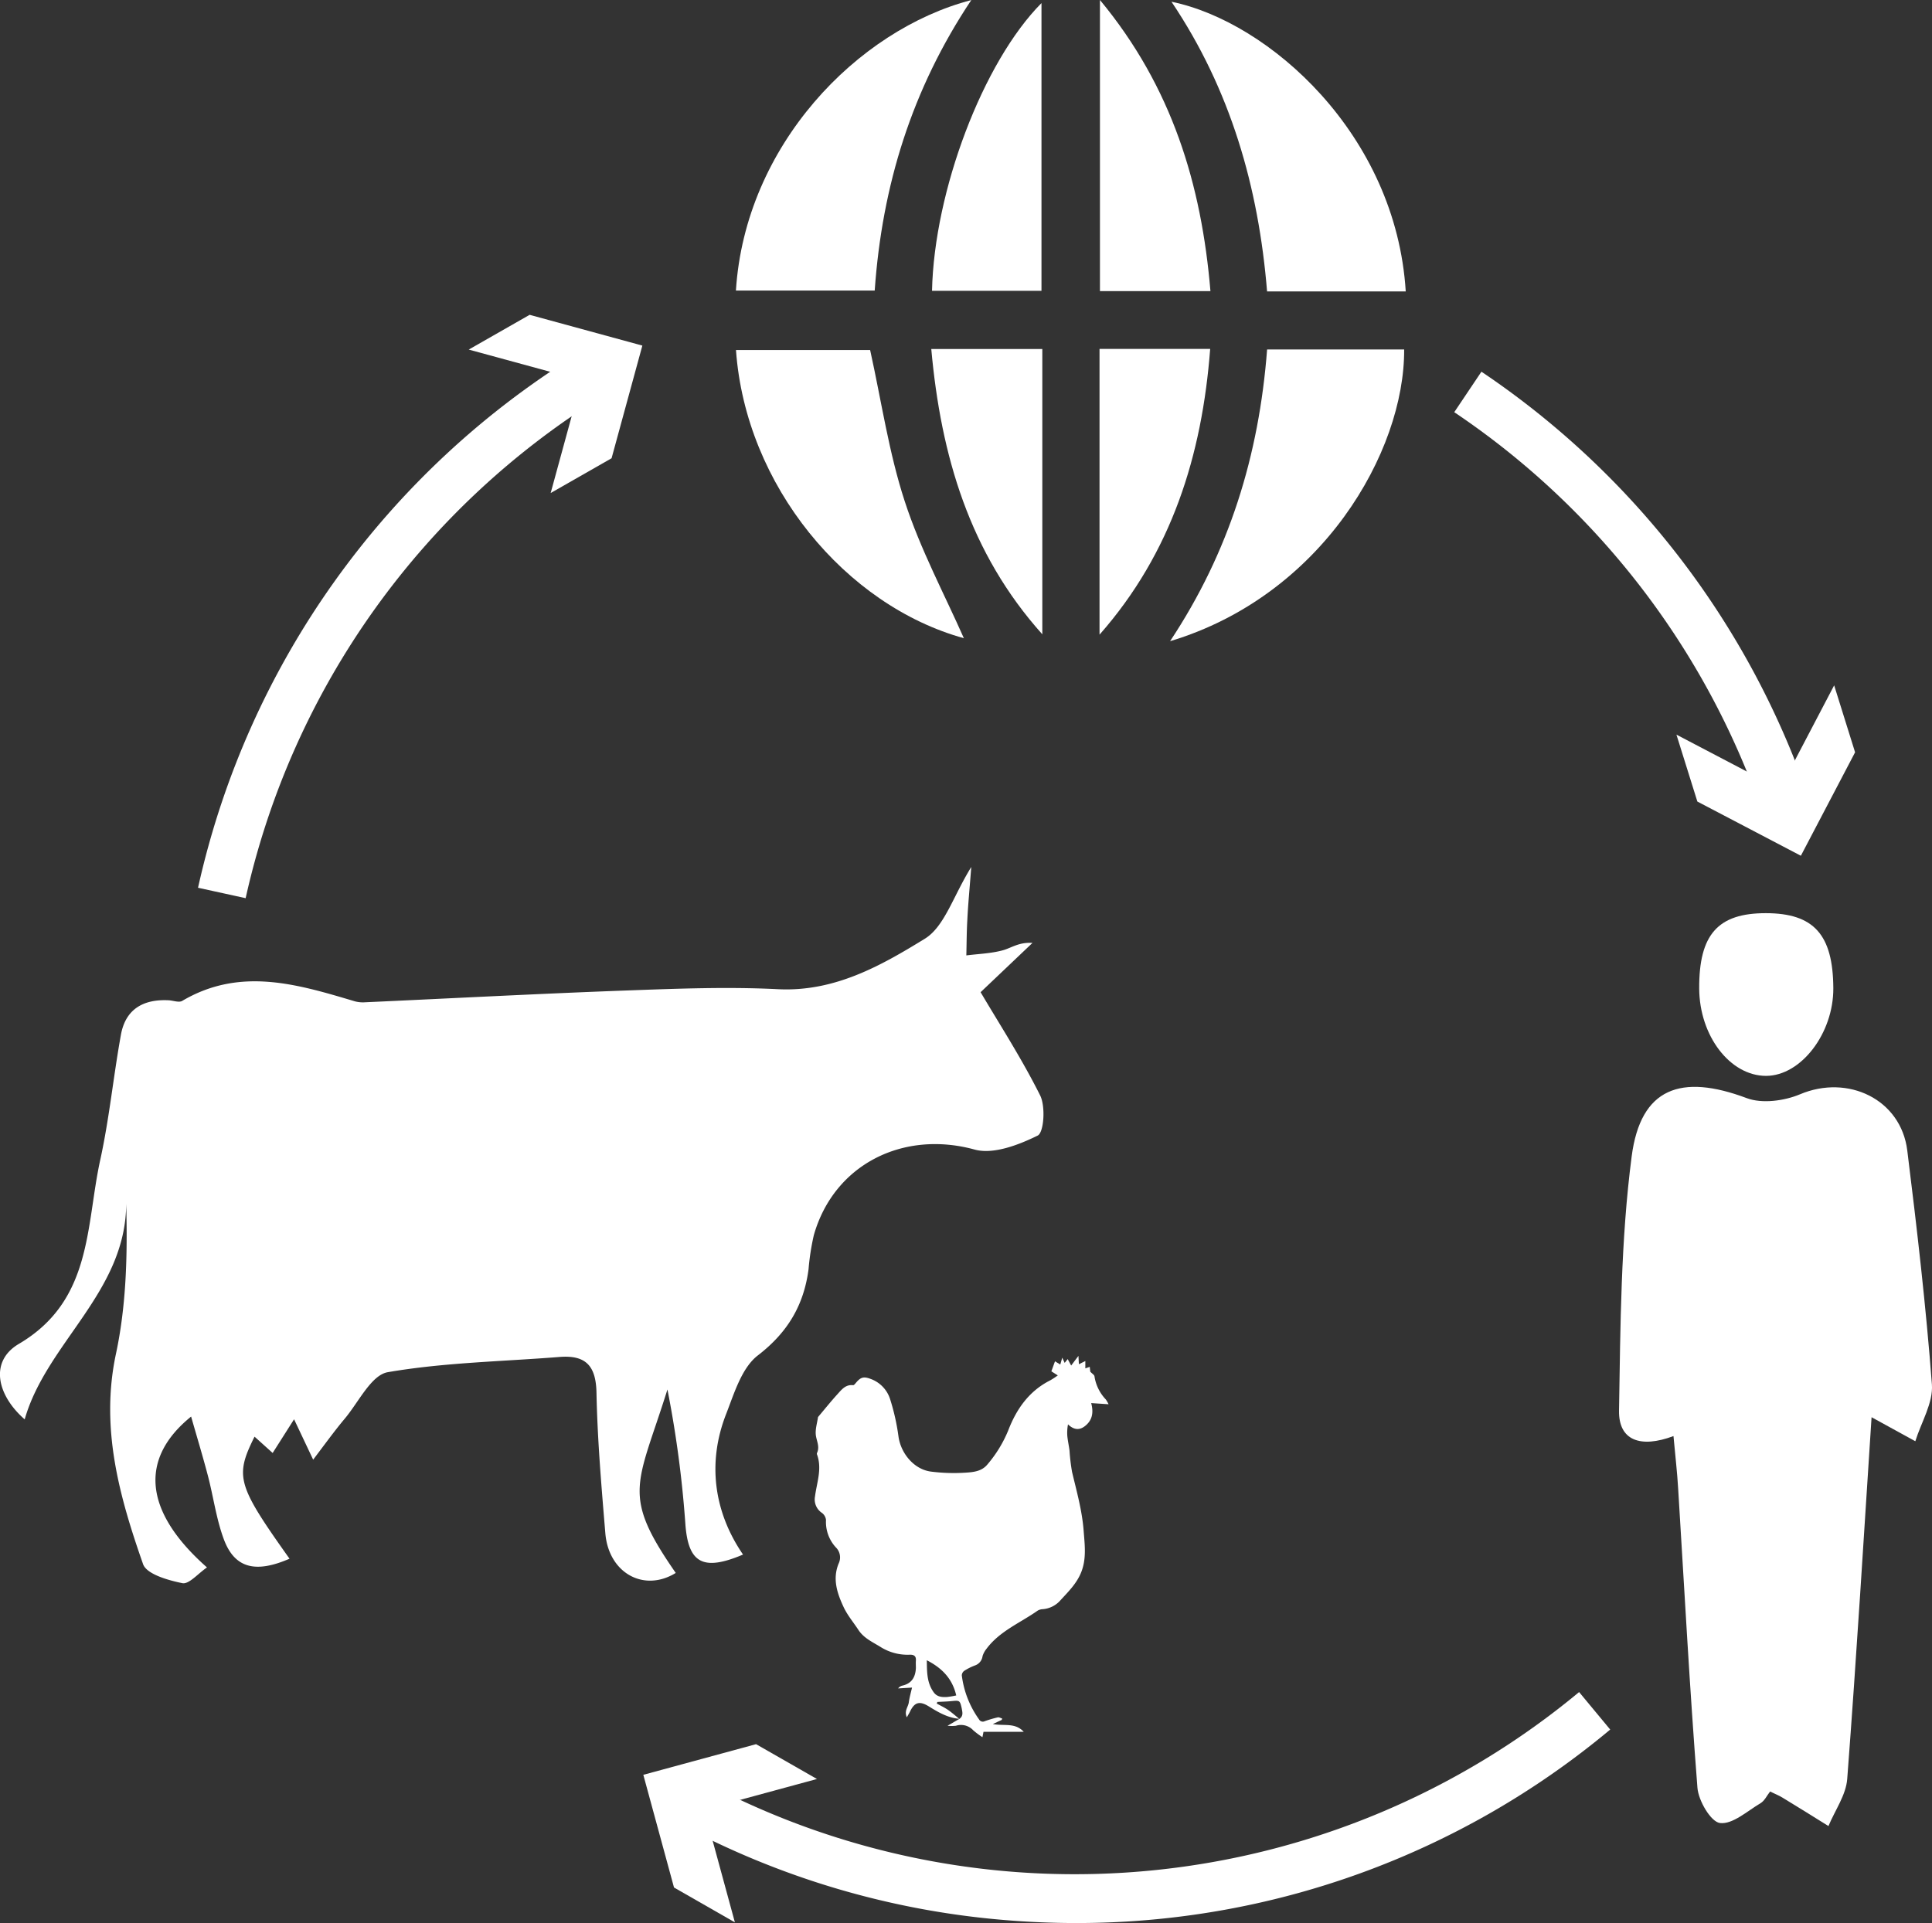 <?xml version="1.0" encoding="utf-8"?><svg id="one-world" xmlns="http://www.w3.org/2000/svg" viewBox="0 0 600.09 597.46"><rect x="0" y="0" width="600.09" height="597.46" fill="#333333" stroke="none"/><defs><style>.cls-1{fill:#fff;}</style></defs><title>one-world</title><path class="cls-1" d="M235.65,517.63C223,523,218.58,520.12,217.73,508a340.68,340.68,0,0,0-5.56-41.66c-9.36,29.9-14.47,32.46,2.58,57-9.87,6.09-20.84.07-21.87-12.33-1.21-14.54-2.46-29.1-2.75-43.66-.16-8.42-3.36-11.76-11.51-11.11-17.8,1.42-35.79,1.71-53.31,4.73-5.14.89-9.06,9.31-13.36,14.43-3.13,3.73-6,7.7-9.82,12.75L96.2,475.6l-6.65,10.47L83.92,481c-6.17,12.43-5.43,15,10.87,37.92-10.55,4.58-17.07,3-20.43-6.1-2.33-6.3-3.21-13.13-4.92-19.66-1.65-6.28-3.53-12.48-5.22-18.4-15.94,12.9-15,29.28,4.93,46.87-2.8,1.91-5.6,5.3-7.64,4.89-4.42-.89-11.12-2.79-12.21-5.91-7.35-21-13.34-42.26-8.43-65.31,3.21-15,3.62-30.7,3.19-46.67-.11,27.48-24.76,43.24-31.53,67-8.65-7.54-11-18.06-1.78-23.47C33.59,438.69,31.48,415.62,36,395c2.81-12.81,4.08-25.95,6.42-38.87,1.45-8,7-11.1,14.83-10.71,1.42.08,3.2.79,4.21.19,18-10.63,35.8-5.17,53.67.15a9.78,9.78,0,0,0,3.2.28c27-1.23,54.06-2.67,81.11-3.66,15.67-.57,31.41-1.19,47.06-.4,17.54.88,31.9-7.24,45.6-15.67,6.12-3.75,8.77-13.14,14.44-22.3-.52,6.83-1,11.7-1.23,16.58-.21,3.62-.21,7.26-.3,10.89,3.78-.48,7.66-.59,11.3-1.58,2.67-.72,5-2.59,9.24-2.3l-16.11,15.31c5.69,9.66,12.74,20.55,18.5,32.08,1.7,3.4,1.18,11.51-.78,12.47-5.92,2.91-13.76,5.94-19.59,4.34-22.13-6.08-43.64,4.55-49.93,26.59A74.2,74.2,0,0,0,256,429c-1.48,11.16-6.46,19.61-15.75,26.76-5,3.85-7.32,11.71-9.83,18.16C224.52,488.94,226.52,504.32,235.65,517.63Z" transform="translate(-4.86 -34.65)"/><path class="cls-1" d="M302.93,568.63l-3.76,2.19a11.78,11.78,0,0,0,2.6,0,5.16,5.16,0,0,1,5.37,1.4,25.51,25.51,0,0,0,2.87,2.15l.33-1.67h12.5c-2.7-2.95-6.13-1.73-9.6-2.42L316,569l.16-.42c-.46-.13-1-.46-1.37-.37a36.24,36.24,0,0,0-4.06,1.19,1.33,1.33,0,0,1-1.78-.57,29.73,29.73,0,0,1-5.35-13.68,1.84,1.84,0,0,1,.79-1.42,17.25,17.25,0,0,1,3.36-1.67,3.54,3.54,0,0,0,2.3-2.89,7.06,7.06,0,0,1,1.26-2.31c4.12-5.5,10.46-8,15.87-11.82a3.36,3.36,0,0,1,1.54-.44,8.11,8.11,0,0,0,5.53-2.78c2.36-2.57,4.84-5,6.27-8.3,1.89-4.34,1.27-8.82.92-13.35-.48-6.22-2.16-12.17-3.59-18.19a60.6,60.6,0,0,1-.79-6.63c-.19-1.51-.53-3-.68-4.5a13.72,13.72,0,0,1,.21-3.67c1.77,1.69,3.49,1.93,5.27.53,2.31-1.81,2.71-4.21,1.93-7.14l5.4.36a10.64,10.64,0,0,0-.86-1.49,13.29,13.29,0,0,1-3.52-7.19c-.05-.44-.71-.81-1.3-1.43l-.17-1.51-1.37.47V457.5l-2,1-.14-2.6-2.26,3-1.08-2-.94,1.18-.75-1.62-.61,2.13-1.64-1-1.13,3.11,2,1.27a25.77,25.77,0,0,1-2.38,1.55c-6.56,3.31-10.46,8.91-13,15.5a38.89,38.89,0,0,1-6.53,10.67c-1.7,2.05-4.24,2.33-6.53,2.48a56,56,0,0,1-11.06-.33c-5.25-.73-9.32-5.75-10-11a67.88,67.88,0,0,0-2.61-11.56,9.84,9.84,0,0,0-6.08-6.24c-2.16-.81-3.09-.49-4.56,1.29-.23.27-.58.7-.82.68-2.42-.28-3.65,1.48-5,2.94-2,2.21-3.88,4.56-5.81,6.84,0,.05-.09.08-.1.13-.26,1.82-.86,3.68-.69,5.47s1.33,3.69.38,5.67a.66.66,0,0,0,0,.48c1.63,4.42-.07,8.72-.62,13a5,5,0,0,0,2.16,5.15,3.2,3.2,0,0,1,1.25,2.17,11.66,11.66,0,0,0,3.05,8.53,4.35,4.35,0,0,1,.89,5c-2,4.84-.45,9.34,1.57,13.64,1.17,2.48,3,4.64,4.55,7,1.75,2.69,4.63,3.87,7.19,5.5a15.81,15.81,0,0,0,8.88,2.21c1.3,0,1.9.53,1.79,1.86-.06.75,0,1.52,0,2.28-.13,2.78-1.26,4.79-4.17,5.46a2.26,2.26,0,0,0-1.34.88l4.31-.26c-.38,1.66-.8,3.11-1,4.59s-1.51,2.65-.61,4.64c.45-.81.76-1.29,1-1.8,1.4-2.94,3-3.34,5.85-1.57s5.88,3.55,9.42,3.84c-1.14-.92-2.23-1.9-3.43-2.73s-2.36-1.35-3.54-2l.17-.51c1.45-.08,2.9-.11,4.34-.25,2.59-.25,2.66-.29,3.24,2.24C303.71,566.36,304.22,567.68,302.93,568.63Zm-1.06-7.23a26.11,26.11,0,0,1-2.83.48c-1.54.09-3.09,0-4.13-1.41-2.2-3-2.12-6.41-2.18-10C297.44,552.88,300.67,556.17,301.87,561.4Z" transform="translate(-4.86 -34.65)"/><path class="cls-1" d="M441.49,125.19H398.42c-2.64-32.37-11.33-62.69-29.69-90C399,41.39,438.47,76.39,441.49,125.19Z" transform="translate(-4.86 -34.65)"/><path class="cls-1" d="M304.24,232.93c-36.68-10.12-67.8-47.4-70.78-89.52h41.67c3.51,15.86,5.81,31.88,10.75,47C290.77,205.42,298.33,219.52,304.24,232.93Z" transform="translate(-4.86 -34.65)"/><path class="cls-1" d="M398.43,143.22H441c.17,31.84-25.6,76.48-72.71,90.64C386.68,206.14,395.92,176.11,398.43,143.22Z" transform="translate(-4.86 -34.65)"/><path class="cls-1" d="M306.55,34.67c-18.43,27.63-27.71,57.56-30,90.25H233.44C236.29,79.9,271.07,43.94,306.55,34.67Z" transform="translate(-4.86 -34.65)"/><path class="cls-1" d="M328.61,143.08v88.64c-22.59-25.18-31.5-55.5-34.49-88.64Z" transform="translate(-4.86 -34.65)"/><path class="cls-1" d="M294.35,125c.67-31,15.82-71.07,34-89.39V125Z" transform="translate(-4.86 -34.65)"/><path class="cls-1" d="M346.38,231.83V143.05h34.37C378.22,176.13,368.77,206.41,346.38,231.83Z" transform="translate(-4.86 -34.65)"/><path class="cls-1" d="M346.51,34.65c22.39,27,31.54,57.34,34.32,90.45H346.51Z" transform="translate(-4.86 -34.65)"/><path class="cls-1" d="M524.65,480.82c-10.24,3.84-17.07,1.39-16.91-7.92.44-26.38.53-52.94,3.93-79,2.78-21.26,15.27-25.76,35.75-18.07,4.75,1.78,11.64.86,16.54-1.2,14.9-6.29,31.33,1.56,33.31,17.45,3,24.18,5.81,48.39,7.65,72.67.44,5.73-3.32,11.77-5.15,17.67l-13.59-7.46c-2.32,35.52-4.64,74-7.56,112.37-.37,5-3.81,9.77-5.83,14.65-4.76-3-9.51-5.91-14.28-8.83-1-.63-2.19-1.09-3.85-1.9-1,1.28-1.72,2.9-3,3.65-4.11,2.44-8.67,6.62-12.56,6.14-2.83-.35-6.66-6.88-7-10.9-2.42-31-4.08-62.06-6-93.11C525.81,492.07,525.23,487.13,524.65,480.82Z" transform="translate(-4.86 -34.65)"/><path class="cls-1" d="M574.3,341.65c.08,14-10,27.23-20.88,27.26-11.19,0-20.7-12.4-20.78-27.15-.08-16.77,5.8-23.42,20.72-23.4S574.2,325.05,574.3,341.65Z" transform="translate(-4.86 -34.65)"/><path class="cls-1" d="M81.16,313.7l-14.79-3.24A261.29,261.29,0,0,1,185.37,144L193.24,157A246.07,246.07,0,0,0,81.16,313.7Z" transform="translate(-4.86 -34.65)"/><polygon class="cls-1" points="171.04 153.18 180.61 118.16 145.59 108.61 164.51 97.81 199.52 107.37 189.96 142.37 171.04 153.18"/><path class="cls-1" d="M339.14,632.11q-11.13,0-22.33-.94a258.52,258.52,0,0,1-100.73-29.75l7.14-13.35a245.19,245.19,0,0,0,272.12-27.72L505,572A258.26,258.26,0,0,1,339.14,632.11Z" transform="translate(-4.86 -34.65)"/><polygon class="cls-1" points="253.75 552.71 218.72 562.23 228.26 597.25 209.35 586.42 199.82 551.41 234.84 541.89 253.75 552.71"/><path class="cls-1" d="M552,286.45a246.69,246.69,0,0,0-95.44-123.74L465,150.13A261.92,261.92,0,0,1,566.3,281.51Z" transform="translate(-4.86 -34.65)"/><polygon class="cls-1" points="520.71 228.24 552.86 245.09 569.7 212.93 576.2 233.73 559.36 265.87 527.21 249.03 520.71 228.24"/></svg>